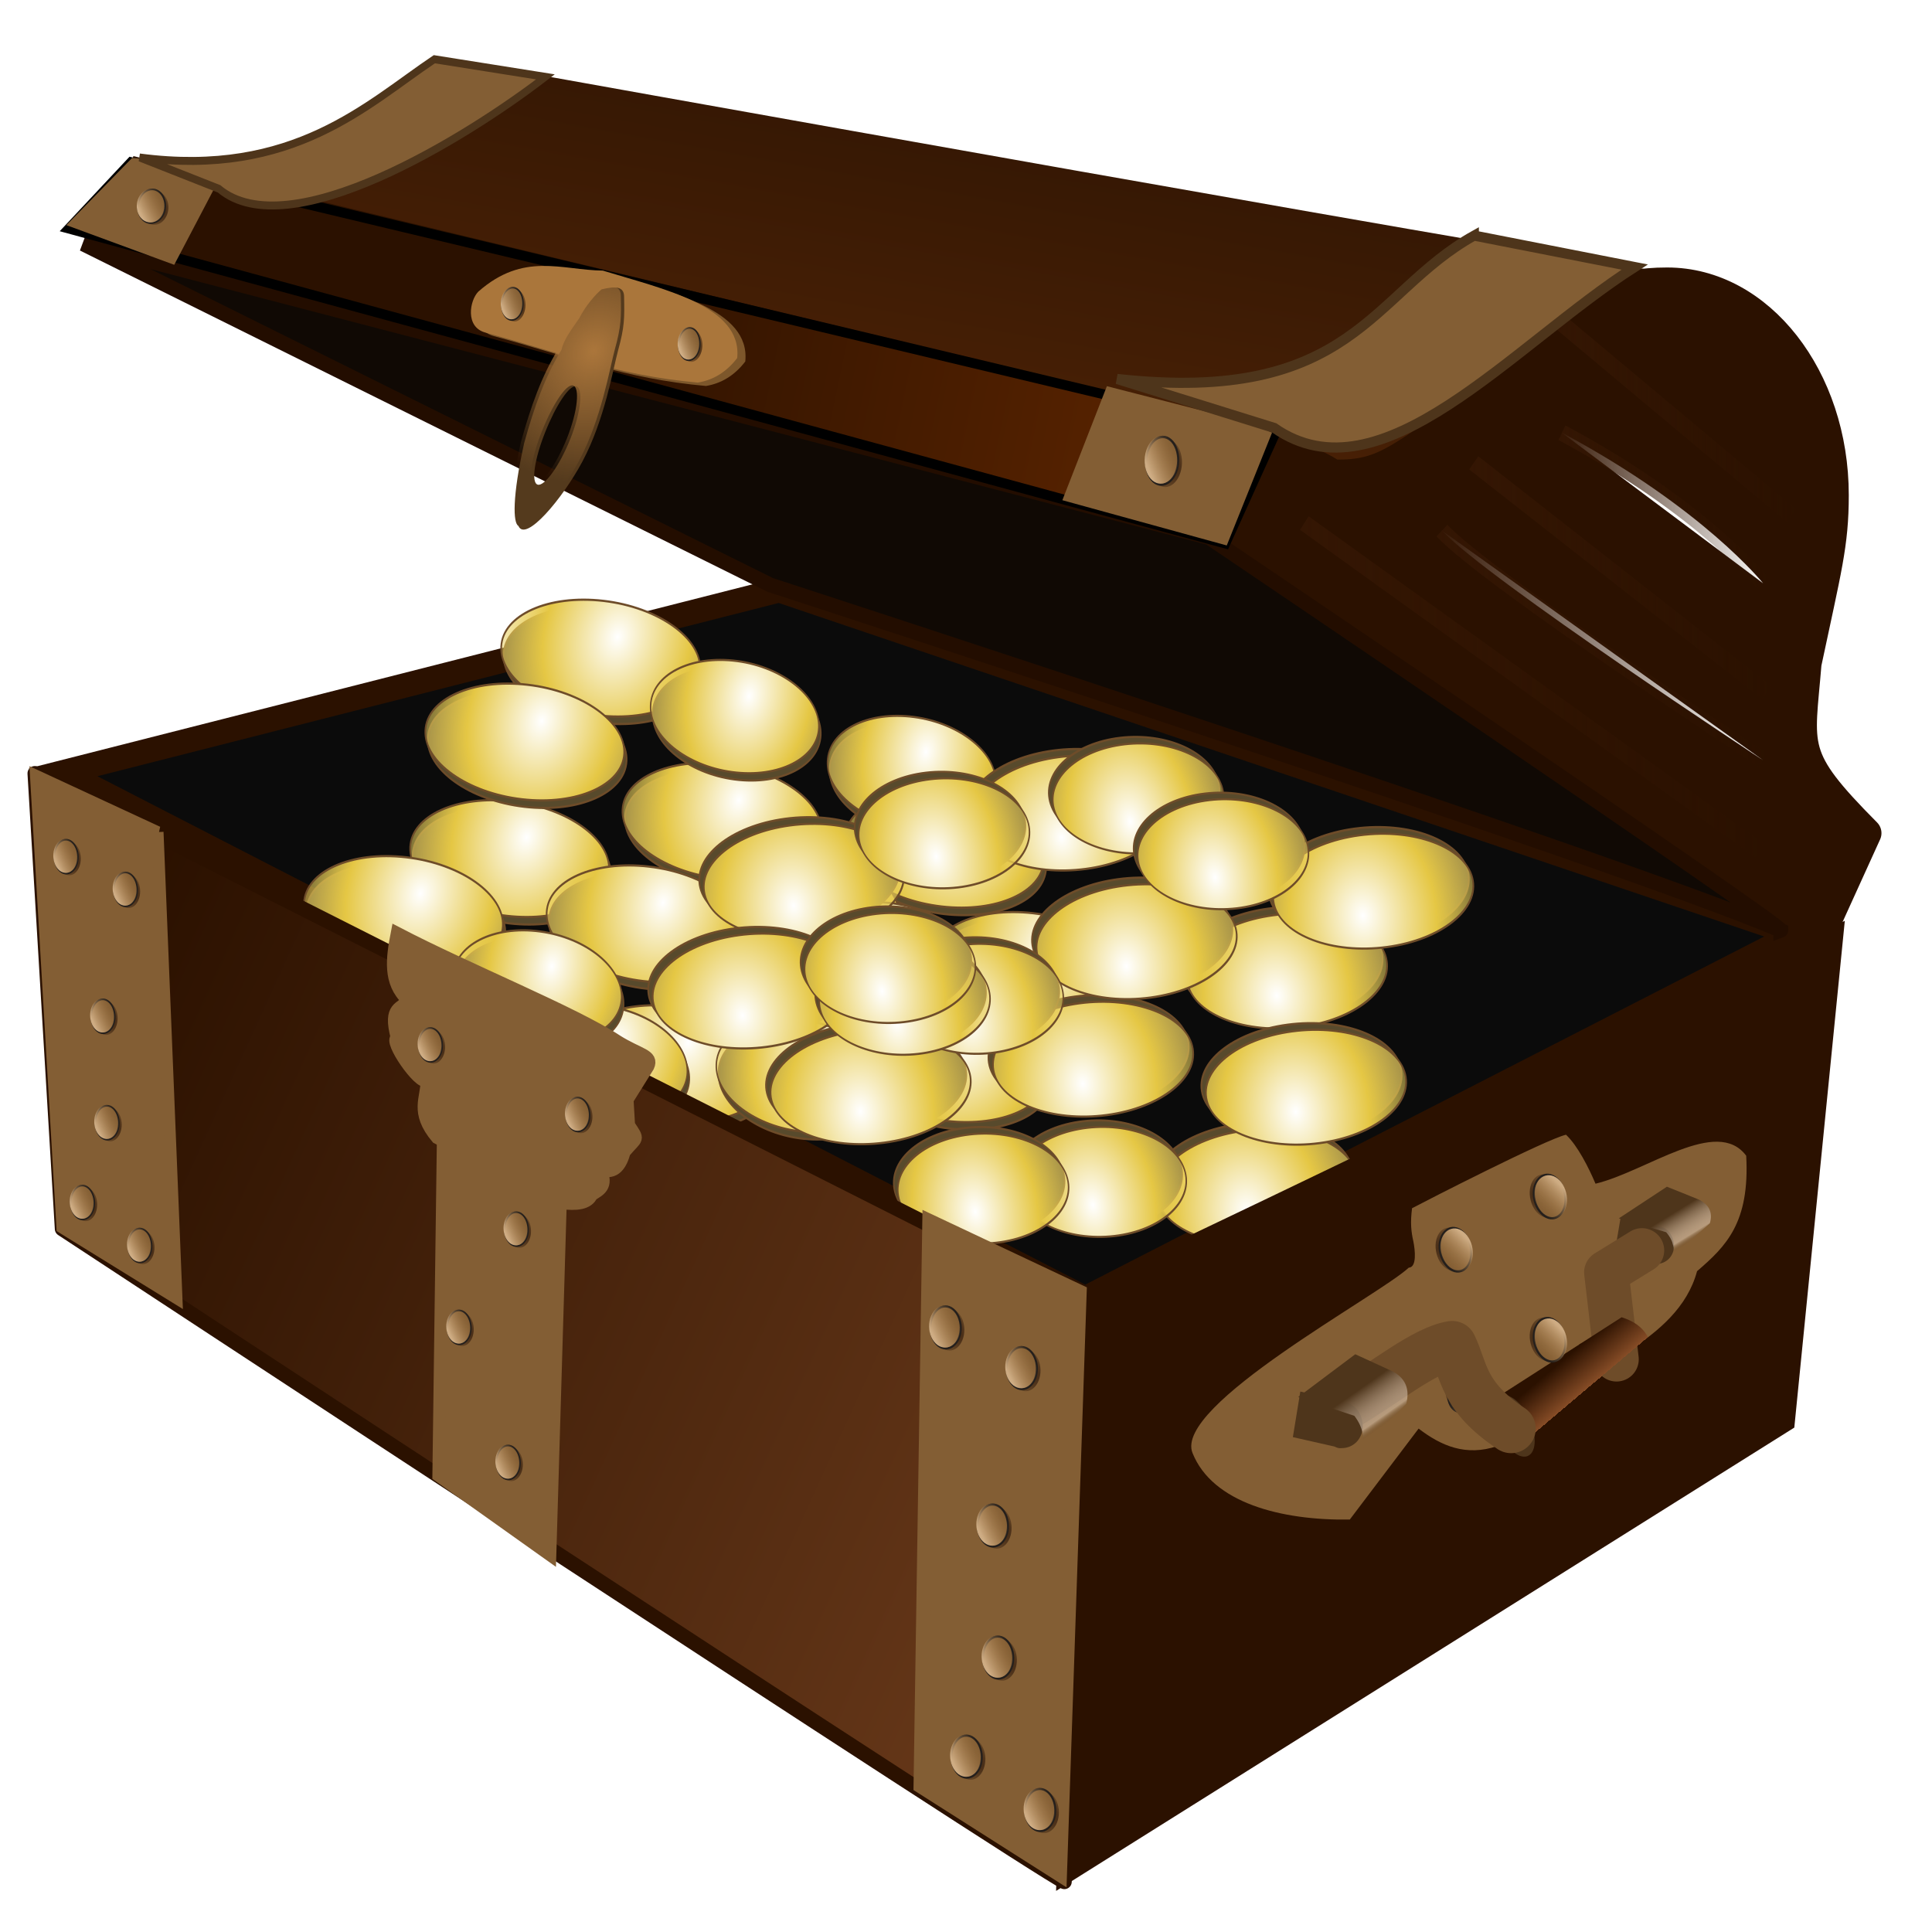 <?xml version="1.0" encoding="UTF-8"?>
<svg version="1.0" viewBox="0 0 48 48" xmlns="http://www.w3.org/2000/svg" xmlns:xlink="http://www.w3.org/1999/xlink">
<defs>
<filter id="au" x="-.062" y="-.136" width="1.123" height="1.273" color-interpolation-filters="sRGB">
<feGaussianBlur stdDeviation="0.132"/>
</filter>
<filter id="av" color-interpolation-filters="sRGB">
<feGaussianBlur stdDeviation="0.036"/>
</filter>
<filter id="z" color-interpolation-filters="sRGB">
<feGaussianBlur stdDeviation="0.036"/>
</filter>
<filter id="aw" color-interpolation-filters="sRGB">
<feGaussianBlur stdDeviation="0.125"/>
</filter>
<filter id="ax" color-interpolation-filters="sRGB">
<feGaussianBlur stdDeviation="0.125"/>
</filter>
<filter id="ay" color-interpolation-filters="sRGB">
<feGaussianBlur stdDeviation="0.125"/>
</filter>
<filter id="az" color-interpolation-filters="sRGB">
<feGaussianBlur stdDeviation="0.125"/>
</filter>
<filter id="ba" color-interpolation-filters="sRGB">
<feGaussianBlur stdDeviation="0.125"/>
</filter>
<filter id="bb" color-interpolation-filters="sRGB">
<feGaussianBlur stdDeviation="0.017"/>
</filter>
<filter id="bc" color-interpolation-filters="sRGB">
<feGaussianBlur stdDeviation="0.056"/>
</filter>
<filter id="d" color-interpolation-filters="sRGB">
<feGaussianBlur stdDeviation="0.01"/>
</filter>
<linearGradient id="w">
<stop stop-color="#2b1100" offset="0"/>
<stop stop-color="#864c26" offset="1"/>
<stop stop-color="#2b1100" stop-opacity="0" offset="1"/>
</linearGradient>
<linearGradient id="x">
<stop stop-color="#4e351b" offset="0"/>
<stop stop-color="#ebd8c5" stop-opacity=".498" offset=".81"/>
<stop stop-color="#4e351b" stop-opacity="0" offset="1"/>
</linearGradient>
<linearGradient id="e">
<stop stop-color="#341603" offset="0"/>
<stop stop-color="#341603" stop-opacity="0" offset="1"/>
</linearGradient>
<radialGradient id="b" cx="86.864" cy="23.113" r=".243" gradientTransform="matrix(3.684 2.093 -.674 1.867 -217.61 -201.87)" gradientUnits="userSpaceOnUse">
<stop stop-color="#351e0e" offset="0"/>
<stop stop-color="#351e0e" stop-opacity="0" offset="1"/>
</radialGradient>
<linearGradient id="c" x1="86.621" x2="87.046" y1="23.113" y2="22.915" gradientUnits="userSpaceOnUse">
<stop stop-color="#ceac83" offset="0"/>
<stop stop-color="#a27540" stop-opacity="0" offset="1"/>
</linearGradient>
<linearGradient id="at" x1="95.769" x2="96.027" y1="23.807" y2="24.376" gradientTransform="matrix(1.04 0 0 1.386 -3.809 -9.294)" gradientUnits="userSpaceOnUse" xlink:href="#x"/>
<radialGradient id="ai" cx="70.589" cy="6.947" r="1.153" gradientTransform="matrix(1.687 -1.703 1.47 1.456 -58.637 116.11)" gradientUnits="userSpaceOnUse">
<stop stop-color="#ab763b" offset="0"/>
<stop stop-color="#ab763b" stop-opacity="0" offset="1"/>
</radialGradient>
<linearGradient id="as" x1="27.208" x2="37.107" y1="15.246" y2="15.246" gradientUnits="userSpaceOnUse" xlink:href="#e"/>
<linearGradient id="ar" x1="30.771" x2="37.256" y1="13.096" y2="13.096" gradientUnits="userSpaceOnUse" xlink:href="#e"/>
<linearGradient id="aq" x1="32.627" x2="37.775" y1="9.981" y2="9.981" gradientUnits="userSpaceOnUse" xlink:href="#e"/>
<linearGradient id="ap" x1="32.627" x2="37.181" y1="11.724" y2="11.724" gradientUnits="userSpaceOnUse" xlink:href="#e"/>
<linearGradient id="ao" x1="30.103" x2="37.181" y1="14.431" y2="14.431" gradientUnits="userSpaceOnUse" xlink:href="#e"/>
<linearGradient id="an" x1="95.769" x2="96.027" y1="23.807" y2="24.376" gradientTransform="matrix(1.246 0 0 1.93 -85.124 -11.734)" gradientUnits="userSpaceOnUse" xlink:href="#x"/>
<linearGradient id="am" x1="13.2" x2="13.281" y1="48.457" y2="49.2" gradientTransform="matrix(1.016 -.681 .64 1.081 -5.445 -9.73)" gradientUnits="userSpaceOnUse" xlink:href="#w"/>
<linearGradient id="al" x1="11.715" x2="55.749" y1="7.975" y2="17.864" gradientTransform="matrix(1.181 0 0 1.261 .083 -2.162)" gradientUnits="userSpaceOnUse">
<stop stop-color="#2b1100" offset="0"/>
<stop stop-color="#7c3100" offset=".5"/>
<stop stop-color="#2b1100" stop-opacity="0" offset="1"/>
</linearGradient>
<linearGradient id="ak" x1="1.388" x2="33.616" y1="22.364" y2="38.083" gradientTransform="matrix(1.181 0 0 1.261 .083 -2.162)" gradientUnits="userSpaceOnUse" xlink:href="#w"/>
<linearGradient id="aj" x1="20.949" x2="15.781" y1="5.046" y2="37.228" gradientTransform="matrix(1.181 0 0 1.319 .083 -2.876)" gradientUnits="userSpaceOnUse">
<stop stop-color="#361804" offset="0"/>
<stop stop-color="#733308" offset=".5"/>
<stop stop-color="#361804" stop-opacity="0" offset="1"/>
</linearGradient>
<radialGradient id="ah" cx="64.016" cy="30.511" r="2.615" gradientTransform="matrix(-1.144 1.262 -1.061 -.961 169.37 -22.262)" gradientUnits="userSpaceOnUse">
<stop stop-color="#fff" offset="0"/>
<stop stop-color="#e5c744" offset=".459"/>
<stop stop-color="#edda82" stop-opacity="0" offset="1"/>
</radialGradient>
</defs>
<path d="m42.312 6.887c-0.313 0.117-30.797-5.362-30.797-5.362-1.194 0.295-1.401 1.639-4.489 2.74-0.888-0.029-1.642-0.021-3.602-0.35l-1.305 1.574 28.292 7.986" fill="url(#aj)" fill-rule="evenodd"/>
<path d="m41.422 7.022c-1.325 0-1.604 0.363-2.882 1.492l-1.601 1.459c-2.118 1.282-2.419 1.87-3.821 1.818l-0.406-0.197-1.661-0.709-1.218 2.601 15.317 9.893 1.218-2.68c-1.903-1.917-1.662-2.087-1.489-4.216 0.495-2.338 0.677-2.956 0.677-4.18 0-2.915-1.852-5.281-4.134-5.281zm-8.71 4.572c0.1 0.097 0.244 0.16 0.406 0.197-0.326-0.2-0.476-0.265-0.406-0.197z" fill="#2b1100" stroke="#2b1100" stroke-linecap="round" stroke-linejoin="round" stroke-width=".753"/>
<path d="m44.61 23.21-17.648 9.049-25.395-13.071 17.791-4.525 25.252 8.547z" fill="#0b0b0b" fill-rule="evenodd" stroke="#2b1100" stroke-width=".609"/>
<path d="m31.402 10.909c-27.874-6.633-27.874-6.633-27.874-6.633l-0.27-0.16 28.144 6.793z" fill="#520" fill-rule="evenodd" stroke="#2b1100" stroke-width=".488"/>
<g transform="matrix(1.235 0 0 1.139 -4.638 -4.356)">
<g id="y" transform="matrix(.795 .1 -.05 1.133 -33.053 -21.747)">
<path transform="translate(.069 .138)" d="m65.879 29.647c0 0.609-1.126 1.103-2.515 1.103-1.39 0-2.516-0.494-2.516-1.103 0-0.608 1.126-1.102 2.516-1.102 1.389 0 2.515 0.494 2.515 1.102z" fill="#584a2c" filter="url(#au)" stroke="#6e4c29" stroke-linecap="round" stroke-linejoin="round" stroke-width=".042"/>
<path d="m65.879 29.647c0 0.609-1.126 1.103-2.515 1.103-1.39 0-2.516-0.494-2.516-1.103 0-0.608 1.126-1.102 2.516-1.102 1.389 0 2.515 0.494 2.515 1.102z" fill="url(#ah)" filter="url(#av)" stroke="#6e4c29" stroke-linecap="round" stroke-linejoin="round" stroke-width=".042"/>
</g>
<use id="u" transform="translate(-1.831 4.373)" width="48" height="48" xlink:href="#y"/>
<use id="t" transform="translate(4.271 -.814)" width="48" height="48" xlink:href="#u"/>
<use id="s" transform="translate(-6.407 2.034)" width="48" height="48" xlink:href="#t"/>
<use id="r" transform="translate(4.881 .203)" width="48" height="48" xlink:href="#s"/>
<use id="q" transform="translate(6.102 3.051)" width="48" height="48" xlink:href="#r"/>
<use id="p" transform="translate(-8.542 -7.017)" width="48" height="48" xlink:href="#q"/>
<use id="o" transform="translate(10.169 4.983)" width="48" height="48" xlink:href="#p"/>
<use id="n" transform="translate(-1.729 -2.644)" width="48" height="48" xlink:href="#o"/>
<use id="m" transform="translate(-5.492 4.678)" width="48" height="48" xlink:href="#n"/>
<use id="l" transform="matrix(.846 0 0 .97 1.288 .764)" width="48" height="48" xlink:href="#m"/>
<use id="k" transform="translate(4.271 -3.356)" width="48" height="48" xlink:href="#l"/>
<use id="j" transform="translate(-5.593 1.729)" width="48" height="48" xlink:href="#k"/>
<use id="i" transform="translate(5.492 -.407)" width="48" height="48" xlink:href="#j"/>
<use id="h" transform="translate(-.203 2.339)" width="48" height="48" xlink:href="#i"/>
<use id="g" transform="translate(-1.322 -7.83)" width="48" height="48" xlink:href="#h"/>
<use id="f" transform="translate(3.559 1.22)" width="48" height="48" xlink:href="#g"/>
<use id="aa" transform="translate(-.407 4.068)" width="48" height="48" xlink:href="#f"/>
<use transform="matrix(-.964 .266 -.266 -.964 49.148 43.022)" width="48" height="48" xlink:href="#y"/>
<use transform="matrix(-.964 .266 -.266 -.964 49.148 43.022)" width="48" height="48" xlink:href="#u"/>
<use transform="matrix(-.964 .266 -.266 -.964 49.148 43.022)" width="48" height="48" xlink:href="#t"/>
<use transform="matrix(-.964 .266 -.266 -.964 49.148 43.022)" width="48" height="48" xlink:href="#s"/>
<use transform="matrix(-.964 .266 -.266 -.964 49.148 43.022)" width="48" height="48" xlink:href="#r"/>
<use transform="matrix(-.964 .266 -.266 -.964 49.148 43.022)" width="48" height="48" xlink:href="#q"/>
<use transform="matrix(-.964 .266 -.266 -.964 49.148 43.022)" width="48" height="48" xlink:href="#p"/>
<use transform="matrix(-.964 .266 -.266 -.964 49.148 43.022)" width="48" height="48" xlink:href="#o"/>
<use transform="matrix(-.964 .266 -.266 -.964 49.148 43.022)" width="48" height="48" xlink:href="#n"/>
<use transform="matrix(-.964 .266 -.266 -.964 49.148 43.022)" width="48" height="48" xlink:href="#m"/>
<use transform="matrix(-.964 .266 -.266 -.964 49.148 43.022)" width="48" height="48" xlink:href="#l"/>
<use transform="matrix(-.964 .266 -.266 -.964 49.148 43.022)" width="48" height="48" xlink:href="#k"/>
<use transform="matrix(-.964 .266 -.266 -.964 49.148 43.022)" width="48" height="48" xlink:href="#j"/>
<use transform="matrix(-.964 .266 -.266 -.964 47.928 44.344)" width="48" height="48" xlink:href="#i"/>
<use transform="matrix(-.964 .266 -.266 -.964 49.148 43.022)" width="48" height="48" xlink:href="#h"/>
<use transform="matrix(-.964 .266 -.266 -.964 48.945 43.429)" width="48" height="48" xlink:href="#g"/>
<use transform="matrix(-.964 .266 -.266 -.964 50.333 43.804)" width="48" height="48" xlink:href="#f"/>
<use transform="matrix(-.964 .266 -.266 -.964 49.148 43.022)" width="48" height="48" xlink:href="#aa"/>
</g>
<path d="m44.243 23.117c-3.862-1.672-25.107-8.584-25.107-8.584l-17.069-8.473 27.978 7.298s14.355 9.703 14.198 9.759z" fill="#100904" fill-rule="evenodd" stroke="#230d00" stroke-width=".366"/>
<path d="m27.07 32.147c-0.261 4.237-0.574 14.382-0.574 14.382l17.852-11.204 1.2-12.041c-6.066 2.887-12.595 6.089-18.478 8.863z" fill="#2b1100" fill-rule="evenodd" stroke="#2b1100" stroke-width=".488"/>
<path d="m26.444 46.752c-0.731-0.335-24.899-16.221-24.899-16.221l-0.679-11.316 26.047 13.155-0.469 14.382z" fill="url(#ak)" fill-rule="evenodd" stroke="#2b1100" stroke-linejoin="round" stroke-width=".366"/>
<path d="m26.817 32.097-3.721-1.754-0.218 14.031 3.449 2.193 0.49-14.47z" fill="#835e34" fill-rule="evenodd" stroke="#835e34" stroke-width=".363"/>
<path d="m3.919 20.672-3.03-1.405 0.658 11.236 2.842 1.755-0.47-11.586z" fill="#835e34" fill-rule="evenodd" stroke="#835e34" stroke-width=".288"/>
<g id="a" transform="matrix(.574 0 .009 .759 -50.74 1.076)">
<path transform="matrix(2.098 0 0 1.672 -91.275 -11.967)" d="m87.107 23.113c0 0.119-0.046 0.229-0.122 0.288-0.075 0.059-0.168 0.059-0.243 0s-0.122-0.169-0.121-0.288c-1e-3 -0.118 0.046-0.228 0.121-0.287s0.168-0.059 0.243 0c0.076 0.059 0.122 0.169 0.122 0.287z" fill="url(#b)"/>
<path transform="matrix(2.098 0 0 1.672 -91.396 -12.022)" d="m87.107 23.113c0 0.119-0.046 0.229-0.122 0.288-0.075 0.059-0.168 0.059-0.243 0s-0.122-0.169-0.121-0.288c-1e-3 -0.118 0.046-0.228 0.121-0.287s0.168-0.059 0.243 0c0.076 0.059 0.122 0.169 0.122 0.287z" fill="#835e34" stroke="#241f1c" stroke-linecap="round" stroke-linejoin="round" stroke-width=".033"/>
<path transform="matrix(2.189 0 0 1.672 -99.326 -12.045)" d="m87.107 23.113c0 0.119-0.046 0.229-0.122 0.288-0.075 0.059-0.168 0.059-0.243 0s-0.122-0.169-0.121-0.288c-1e-3 -0.118 0.046-0.228 0.121-0.287s0.168-0.059 0.243 0c0.076 0.059 0.122 0.169 0.122 0.287z" fill="url(#c)" filter="url(#d)"/>
</g>
<path d="m1.711 5.68 28.731 7.823 1.221-2.694-28.405-6.78-1.547 1.651z" fill="url(#al)" fill-rule="evenodd" stroke="#000" stroke-width=".244"/>
<path d="m31.528 10.715-3.977-1.022-1.046 2.679 3.924 1.08 1.099-2.737z" fill="#835e34" fill-rule="evenodd" stroke="#835e34" stroke-width=".166"/>
<g transform="matrix(.782 0 -.03 1.069 -41.368 -17.012)">
<path transform="matrix(2.098 0 0 1.672 -91.275 -11.967)" d="m87.107 23.113c0 0.119-0.046 0.229-0.122 0.288-0.075 0.059-0.168 0.059-0.243 0s-0.122-0.169-0.121-0.288c-1e-3 -0.118 0.046-0.228 0.121-0.287s0.168-0.059 0.243 0c0.076 0.059 0.122 0.169 0.122 0.287z" fill="url(#b)"/>
<path transform="matrix(2.098 0 0 1.672 -91.396 -12.022)" d="m87.107 23.113c0 0.119-0.046 0.229-0.122 0.288-0.075 0.059-0.168 0.059-0.243 0s-0.122-0.169-0.121-0.288c-1e-3 -0.118 0.046-0.228 0.121-0.287s0.168-0.059 0.243 0c0.076 0.059 0.122 0.169 0.122 0.287z" fill="#835e34" stroke="#241f1c" stroke-linecap="round" stroke-linejoin="round" stroke-width=".033"/>
<path transform="matrix(2.189 0 0 1.672 -99.326 -12.045)" d="m87.107 23.113c0 0.119-0.046 0.229-0.122 0.288-0.075 0.059-0.168 0.059-0.243 0s-0.122-0.169-0.121-0.288c-1e-3 -0.118 0.046-0.228 0.121-0.287s0.168-0.059 0.243 0c0.076 0.059 0.122 0.169 0.122 0.287z" fill="url(#c)" filter="url(#d)"/>
</g>
<path d="m5.248 4.645c-1e-4 -0.277-0.993-0.56-1.933-0.636l-1.517 1.551 2.491 0.916 0.96-1.831z" fill="#835e34" fill-rule="evenodd" stroke="#835e34" stroke-width=".166"/>
<g transform="matrix(.663 0 -.025 .756 -55.797 -15.003)">
<path transform="matrix(2.098 0 0 1.672 -91.275 -11.967)" d="m87.107 23.113c0 0.119-0.046 0.229-0.122 0.288-0.075 0.059-0.168 0.059-0.243 0s-0.122-0.169-0.121-0.288c-1e-3 -0.118 0.046-0.228 0.121-0.287s0.168-0.059 0.243 0c0.076 0.059 0.122 0.169 0.122 0.287z" fill="url(#b)"/>
<path transform="matrix(2.098 0 0 1.672 -91.396 -12.022)" d="m87.107 23.113c0 0.119-0.046 0.229-0.122 0.288-0.075 0.059-0.168 0.059-0.243 0s-0.122-0.169-0.121-0.288c-1e-3 -0.118 0.046-0.228 0.121-0.287s0.168-0.059 0.243 0c0.076 0.059 0.122 0.169 0.122 0.287z" fill="#835e34" stroke="#241f1c" stroke-linecap="round" stroke-linejoin="round" stroke-width=".033"/>
<path transform="matrix(2.189 0 0 1.672 -99.326 -12.045)" d="m87.107 23.113c0 0.119-0.046 0.229-0.122 0.288-0.075 0.059-0.168 0.059-0.243 0s-0.122-0.169-0.121-0.288c-1e-3 -0.118 0.046-0.228 0.121-0.287s0.168-0.059 0.243 0c0.076 0.059 0.122 0.169 0.122 0.287z" fill="url(#c)" filter="url(#d)"/>
</g>
<path d="m9.864 23.182c-0.122 0.625-0.204 1.227 0.259 1.656-0.124 0.252-0.479 0.124-0.259 0.946-0.215 0.052 0.562 1.182 0.739 1.064 8e-3 0.444-0.284 0.774 0.258 1.419l0.148 0.079-0.111 8.317 2.768 1.97 0.259-8.75c0.412 0.053 0.682 0.016 0.775-0.197 0.185-0.119 0.409-0.201 0.221-0.631 0.367 0.139 0.512-0.146 0.591-0.433 0.325-0.388 0.372-0.271 0.11-0.67l-0.037-0.631 0.517-0.828c0.129-0.28-0.229-0.286-0.775-0.63-1.077-0.708-3.678-1.752-5.463-2.681z" fill="#835e34" fill-rule="evenodd" stroke="#835e34" stroke-width=".311"/>
<path d="m29.629 36.102c-0.487-1.182 4.62-3.908 5.371-4.607 0.205-0.01 0.158-0.434 0.115-0.651-0.057-0.251-0.078-0.467-0.033-0.826 0.327-0.174 3.337-1.715 3.825-1.826 0.291 0.273 0.568 0.826 0.733 1.217 1.277-0.309 3.015-1.675 3.744-0.695 0.092 1.663-0.499 2.248-1.221 2.868-0.241 0.902-0.961 1.487-1.628 1.934-0.415-0.066-1.117-0.266-1.302-0.109-0.343 0.841-0.833 1.681-2.035 2.521-0.778 0.261-1.391-5e-3 -1.953-0.435l-1.71 2.26c-1.707 0.026-3.41-0.416-3.906-1.651z" fill="#835e34" fill-rule="evenodd"/>
<g transform="matrix(-.729 -.304 .392 -.985 92.2 88.353)">
<path transform="matrix(2.098 0 0 1.672 -91.275 -11.967)" d="m87.107 23.113c0 0.119-0.046 0.229-0.122 0.288-0.075 0.059-0.168 0.059-0.243 0s-0.122-0.169-0.121-0.288c-1e-3 -0.118 0.046-0.228 0.121-0.287s0.168-0.059 0.243 0c0.076 0.059 0.122 0.169 0.122 0.287z" fill="url(#b)"/>
<path transform="matrix(2.098 0 0 1.672 -91.396 -12.022)" d="m87.107 23.113c0 0.119-0.046 0.229-0.122 0.288-0.075 0.059-0.168 0.059-0.243 0s-0.122-0.169-0.121-0.288c-1e-3 -0.118 0.046-0.228 0.121-0.287s0.168-0.059 0.243 0c0.076 0.059 0.122 0.169 0.122 0.287z" fill="#835e34" stroke="#241f1c" stroke-linecap="round" stroke-linejoin="round" stroke-width=".033"/>
<path transform="matrix(2.189 0 0 1.672 -99.326 -12.045)" d="m87.107 23.113c0 0.119-0.046 0.229-0.122 0.288-0.075 0.059-0.168 0.059-0.243 0s-0.122-0.169-0.121-0.288c-1e-3 -0.118 0.046-0.228 0.121-0.287s0.168-0.059 0.243 0c0.076 0.059 0.122 0.169 0.122 0.287z" fill="url(#c)" filter="url(#d)"/>
</g>
<g transform="matrix(1.01 0 0 1.029 -54.802 5.518)">
<path d="m94.125 24.031-0.156 0.907 0.875 0.187c0.031 0.014 0.058 0.025 0.094 0.031 0.021 4e-3 0.039 0 0.062 0 0.238 0 0.437-0.18 0.438-0.437 0-0.226-0.147-0.427-0.344-0.469l-0.969-0.219z" fill="#4e351b"/>
<path d="m94.081 24.054 1.182-0.764 0.788 0.311c0.258 0.126 0.344 0.319 0.268 0.573l-0.913 0.788c0.033-0.168 0.041-0.343-0.161-0.573l-1.164-0.335z" fill="url(#at)" fill-rule="evenodd"/>
</g>
<path transform="matrix(1.181 0 0 1.261 .083 -2.162)" d="m10.319 8.337c1.581 0.399 2.753 0.84 4.462 0.982 0.321-0.049 0.599-0.204 0.827-0.482 0.114-1.028-1.564-1.361-2.825-1.723-0.871-0.01-1.665-0.372-2.619 0.413-0.181 0.169-0.288 0.703 0.155 0.81z" fill="#7d572b" fill-rule="evenodd" filter="url(#bc)"/>
<path d="m12.068 8.266c1.867 0.503 3.251 1.06 5.27 1.239 0.379-0.062 0.707-0.257 0.977-0.609 0.135-1.296-1.848-1.716-3.337-2.173-1.028-0.013-1.967-0.469-3.093 0.521-0.214 0.213-0.341 0.887 0.183 1.021z" fill="#aa763b" fill-rule="evenodd"/>
<g transform="matrix(.518 0 -.02 .724 -29.4 -10.727)">
<path transform="matrix(2.098 0 0 1.672 -91.275 -11.967)" d="m87.107 23.113c0 0.119-0.046 0.229-0.122 0.288-0.075 0.059-0.168 0.059-0.243 0s-0.122-0.169-0.121-0.288c-1e-3 -0.118 0.046-0.228 0.121-0.287s0.168-0.059 0.243 0c0.076 0.059 0.122 0.169 0.122 0.287z" fill="url(#b)"/>
<path transform="matrix(2.098 0 0 1.672 -91.396 -12.022)" d="m87.107 23.113c0 0.119-0.046 0.229-0.122 0.288-0.075 0.059-0.168 0.059-0.243 0s-0.122-0.169-0.121-0.288c-1e-3 -0.118 0.046-0.228 0.121-0.287s0.168-0.059 0.243 0c0.076 0.059 0.122 0.169 0.122 0.287z" fill="#835e34" stroke="#241f1c" stroke-linecap="round" stroke-linejoin="round" stroke-width=".033"/>
<path transform="matrix(2.189 0 0 1.672 -99.326 -12.045)" d="m87.107 23.113c0 0.119-0.046 0.229-0.122 0.288-0.075 0.059-0.168 0.059-0.243 0s-0.122-0.169-0.121-0.288c-1e-3 -0.118 0.046-0.228 0.121-0.287s0.168-0.059 0.243 0c0.076 0.059 0.122 0.169 0.122 0.287z" fill="url(#c)" filter="url(#d)"/>
</g>
<g transform="matrix(.518 0 -.02 .724 -33.795 -11.727)">
<path transform="matrix(2.098 0 0 1.672 -91.275 -11.967)" d="m87.107 23.113c0 0.119-0.046 0.229-0.122 0.288-0.075 0.059-0.168 0.059-0.243 0s-0.122-0.169-0.121-0.288c-1e-3 -0.118 0.046-0.228 0.121-0.287s0.168-0.059 0.243 0c0.076 0.059 0.122 0.169 0.122 0.287z" fill="url(#b)"/>
<path transform="matrix(2.098 0 0 1.672 -91.396 -12.022)" d="m87.107 23.113c0 0.119-0.046 0.229-0.122 0.288-0.075 0.059-0.168 0.059-0.243 0s-0.122-0.169-0.121-0.288c-1e-3 -0.118 0.046-0.228 0.121-0.287s0.168-0.059 0.243 0c0.076 0.059 0.122 0.169 0.122 0.287z" fill="#835e34" stroke="#241f1c" stroke-linecap="round" stroke-linejoin="round" stroke-width=".033"/>
<path transform="matrix(2.189 0 0 1.672 -99.326 -12.045)" d="m87.107 23.113c0 0.119-0.046 0.229-0.122 0.288-0.075 0.059-0.168 0.059-0.243 0s-0.122-0.169-0.121-0.288c-1e-3 -0.118 0.046-0.228 0.121-0.287s0.168-0.059 0.243 0c0.076 0.059 0.122 0.169 0.122 0.287z" fill="url(#c)" filter="url(#d)"/>
</g>
<g transform="matrix(1.181 0 0 1.261 -68.693 1.141)" fill-rule="evenodd">
<path d="m70.821 4.796c-0.133 0.104-0.339 0.326-0.469 0.567-0.138 0.195-0.321 0.401-0.375 0.625-0.347 0.532-0.573 1.12-0.784 1.834-0.254 1.065-0.236 1.578-0.122 1.635 0.149 0.331 0.927-0.534 1.347-1.27 0.471-0.827 0.645-1.831 0.75-2.188 0.136-0.462 0.136-0.635 0.126-1.065-5e-3 -0.19-0.17-0.207-0.473-0.138zm-0.531 1.911c0.143 0.038 0.101 0.499-0.125 1.031s-0.545 0.944-0.688 0.906-0.07-0.499 0.156-1.031 0.513-0.944 0.657-0.906z" fill="#543a1d" filter="url(#bb)"/>
<path d="m70.752 4.779c-0.133 0.104-0.338 0.326-0.469 0.567-0.138 0.195-0.321 0.401-0.375 0.625-0.347 0.532-0.573 1.12-0.784 1.834-0.254 1.065-0.236 1.578-0.122 1.635 0.149 0.331 0.927-0.535 1.347-1.27 0.471-0.827 0.645-1.831 0.75-2.188 0.136-0.462 0.136-0.635 0.126-1.065-5e-3 -0.19-0.17-0.207-0.473-0.138zm-0.531 1.911c0.143 0.038 0.101 0.499-0.125 1.031s-0.545 0.944-0.688 0.906-0.07-0.499 0.156-1.031 0.514-0.944 0.657-0.906z" fill="url(#ai)"/>
</g>
<path d="m40.162 33.771-0.253-2.16 0.885-0.545" fill="none" stroke="#6e4c29" stroke-linecap="round" stroke-linejoin="round" stroke-width="1.105px"/>
<path d="m37.28 34.659 3.009-1.932c0.737 0.231 0.807 0.767 0.794 1.341l-3.009 2.019-0.794-1.428z" fill="url(#am)"/>
<path d="m37.988 35.232c0.193 0.406 0.188 0.824-0.013 0.933-0.2 0.108-0.519-0.134-0.713-0.54-0.193-0.407-0.187-0.825 0.013-0.933 0.201-0.109 0.52 0.133 0.713 0.54z" fill="#4e351b"/>
<path d="m33.474 34.907c0.879-0.515 1.919-1.374 2.605-1.478 0.302 0.621 0.252 1.257 1.465 2.064" fill="none" stroke="#6e4c29" stroke-linecap="round" stroke-linejoin="round" stroke-width="1.221px"/>
<path d="m32.306 34.572-0.185 1.133 1.034 0.234c0.037 0.018 0.069 0.032 0.11 0.039 0.026 5e-3 0.047 0 0.074 0 0.281 0 0.517-0.226 0.517-0.547 0-0.282-0.173-0.532-0.406-0.586l-1.144-0.273z" fill="#4e351b"/>
<path d="m32.253 34.71 1.418-1.064 0.945 0.433c0.31 0.176 0.412 0.444 0.322 0.798l-1.095 1.097c0.039-0.234 0.049-0.477-0.194-0.798l-1.396-0.466z" fill="url(#an)" fill-rule="evenodd"/>
<path transform="matrix(1.181 0 0 1.261 .083 -2.162)" d="m27.369 12.02 9.577 6.452" fill="#fff" fill-rule="evenodd" filter="url(#aw)" stroke="url(#as)" stroke-width=".323"/>
<path transform="matrix(1.181 0 0 1.261 .083 -2.162)" d="m30.933 10.834 6.161 4.524" fill="#fff" fill-rule="evenodd" filter="url(#ax)" stroke="url(#ar)" stroke-width=".323"/>
<path transform="matrix(1.181 0 0 1.261 .083 -2.162)" d="m32.788 8.09 4.826 3.782" fill="#fff" fill-rule="evenodd" filter="url(#ay)" stroke="url(#aq)" stroke-width=".323"/>
<path transform="matrix(1.181 0 0 1.261 .083 -2.162)" d="m32.788 10.241c2.97 1.483 4.232 2.966 4.232 2.966" fill="#fff" fill-rule="evenodd" filter="url(#az)" stroke="url(#ap)" stroke-width=".323"/>
<path transform="matrix(1.181 0 0 1.261 .083 -2.162)" d="m30.264 12.169c0.965 0.964 6.756 4.524 6.756 4.524" fill="#fff" fill-rule="evenodd" filter="url(#ba)" stroke="url(#ao)" stroke-width=".323"/>
<path transform="matrix(1.181 0 0 1.261 .083 -2.162)" d="m30.941 6.356c-2.173 1.136-2.537 3.337-7.511 2.825l3.307 0.965c2.246 1.469 4.999-1.62 7.581-3.17l-3.377-0.62z" fill="#835e34" fill-rule="evenodd" filter="url(#z)" stroke="#4e351b" stroke-width=".2"/>
<path transform="matrix(.769 0 0 .987 3.136 -1.068)" d="m9.955 2.573c-2.173 1.136-4.549 2.984-9.523 2.473l2.567 0.789c2.246 1.469 7.963-1.268 10.545-2.818l-3.589-0.444z" fill="#835e34" fill-rule="evenodd" filter="url(#z)" stroke="#4e351b" stroke-width=".2"/>
<use id="ag" transform="translate(1.475 .814)" width="48" height="48" xlink:href="#a"/>
<use id="af" transform="translate(.915 3.966)" width="48" height="48" xlink:href="#a"/>
<use id="ae" transform="translate(1.017 6.61)" width="48" height="48" xlink:href="#a"/>
<use id="v" transform="translate(.407 8.593)" width="48" height="48" xlink:href="#a"/>
<use id="ad" transform="translate(1.424 1.068)" width="48" height="48" xlink:href="#v"/>
<use transform="matrix(1.283 0 0 1.241 21.384 6.567)" width="48" height="48" xlink:href="#a"/>
<use transform="matrix(1.283 0 0 1.241 21.384 6.567)" width="48" height="48" xlink:href="#ag"/>
<use transform="matrix(1.283 0 0 1.241 21.384 6.567)" width="48" height="48" xlink:href="#af"/>
<use transform="matrix(1.283 0 0 1.241 21.384 6.567)" width="48" height="48" xlink:href="#ae"/>
<use transform="matrix(1.283 0 0 1.241 21.384 6.567)" width="48" height="48" xlink:href="#v"/>
<use transform="matrix(1.283 0 0 1.241 21.384 6.567)" width="48" height="48" xlink:href="#ad"/>
<use transform="translate(10.983 15.051)" width="48" height="48" xlink:href="#a"/>
<use transform="translate(9.763 11.695)" width="48" height="48" xlink:href="#a"/>
<use transform="translate(11.186 9.254)" width="48" height="48" xlink:href="#a"/>
<use transform="translate(9.051 4.678)" width="48" height="48" xlink:href="#a"/>
<use transform="translate(12.712 6.407)" width="48" height="48" xlink:href="#a"/>
<use id="ac" transform="matrix(-1.195 .584 -.412 -1.224 49.233 54.818)" width="48" height="48" xlink:href="#a"/>
<use id="ab" transform="translate(-2.339 1.322)" width="48" height="48" xlink:href="#ac"/>
<use transform="translate(2.339 2.237)" width="48" height="48" xlink:href="#ab"/>
</svg>
